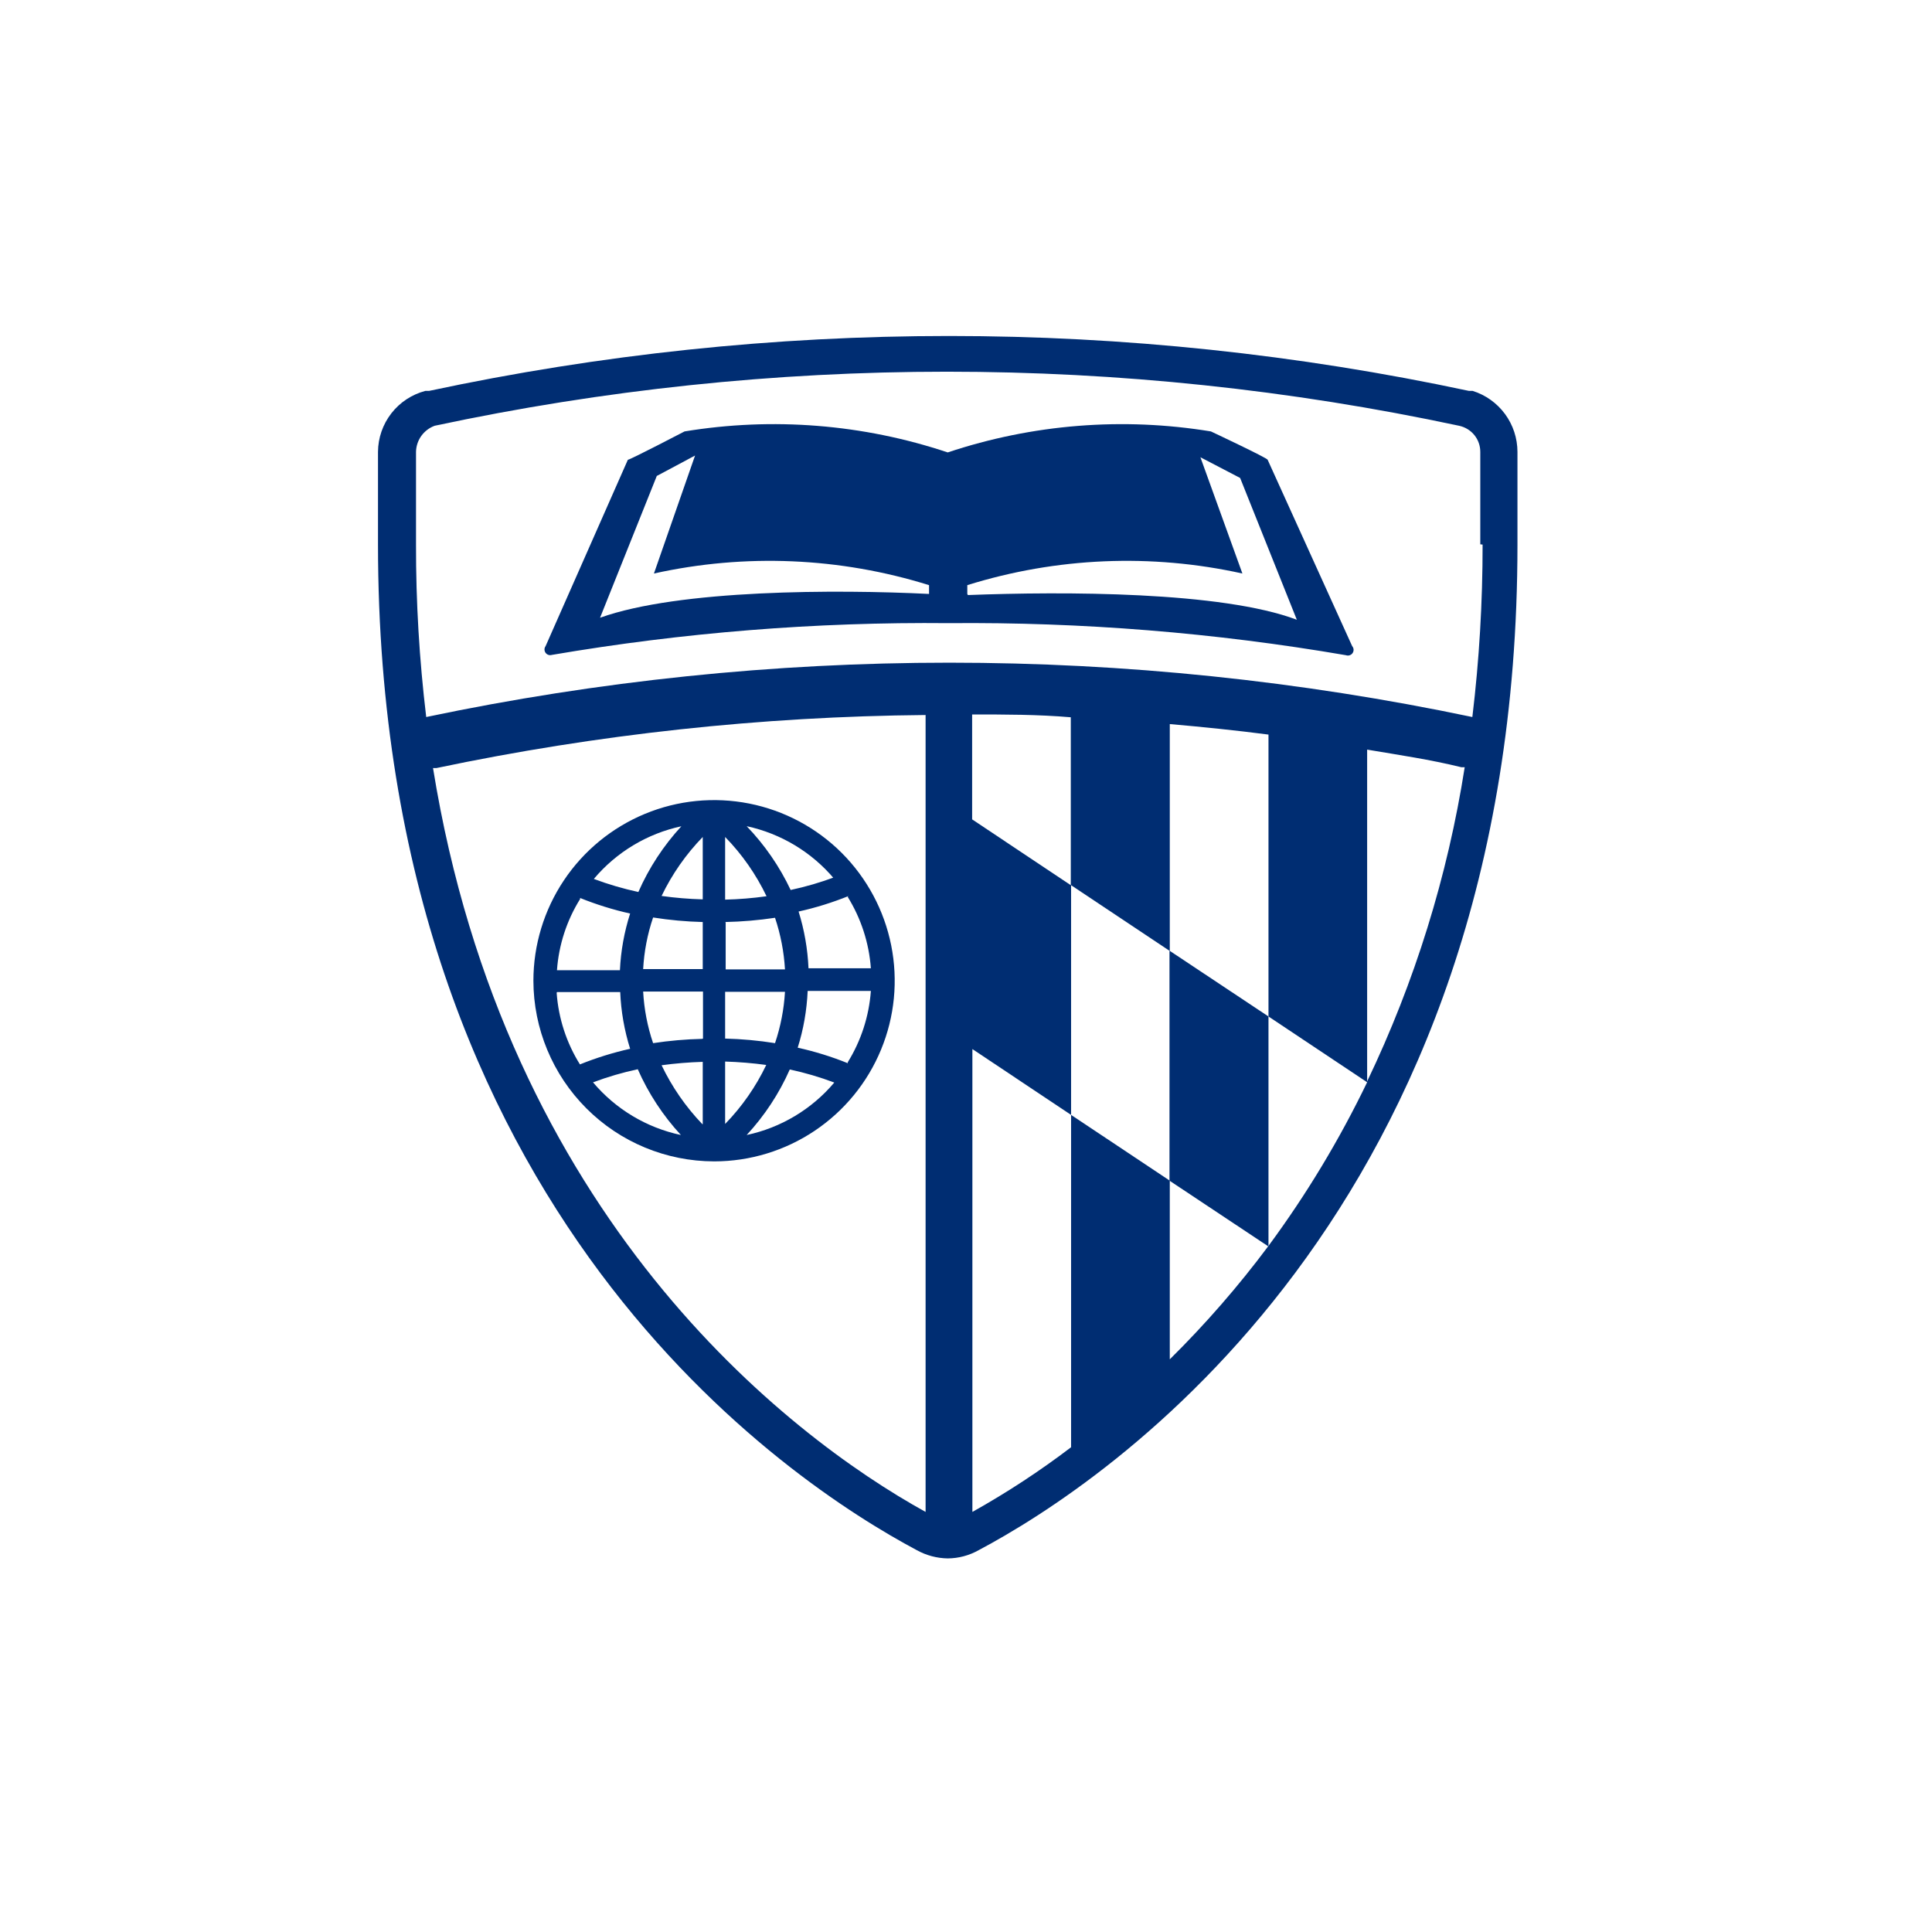 <svg width="46" height="46" viewBox="0 0 46 46" fill="none" xmlns="http://www.w3.org/2000/svg">
<path d="M30.182 10.947C30.182 10.907 28.831 10.272 28.831 10.272C26.733 9.927 24.582 10.099 22.565 10.772C20.548 10.098 18.398 9.927 16.299 10.272C16.299 10.272 15.003 10.947 14.949 10.947L12.991 15.383C12.974 15.406 12.964 15.434 12.964 15.463C12.964 15.491 12.973 15.519 12.989 15.542C13.006 15.565 13.029 15.583 13.056 15.592C13.083 15.601 13.112 15.601 13.139 15.593C16.261 15.06 19.425 14.806 22.592 14.837C25.76 14.809 28.923 15.064 32.045 15.6C32.074 15.61 32.105 15.611 32.133 15.602C32.162 15.593 32.187 15.575 32.204 15.55C32.221 15.525 32.23 15.495 32.228 15.465C32.226 15.435 32.214 15.406 32.194 15.383L30.182 10.947ZM22.113 14.141C19.932 14.033 16.171 14.033 14.287 14.708L15.638 11.332L16.549 10.846L15.57 13.655C17.74 13.174 19.998 13.27 22.12 13.932V14.141H22.113ZM23.031 14.141V13.932C25.153 13.27 27.411 13.174 29.581 13.655L28.581 10.887L29.527 11.38L30.877 14.756C29.088 14.08 25.327 14.08 23.045 14.168" fill="#002D72"/>
<path d="M35.063 9.307H34.975C26.814 7.564 18.377 7.564 10.215 9.307H10.161H10.128C9.806 9.391 9.522 9.579 9.318 9.841C9.114 10.104 9.002 10.426 9 10.758V12.96C9 28.888 18.838 35.316 21.829 36.909C22.055 37.034 22.307 37.101 22.565 37.105C22.823 37.103 23.076 37.036 23.301 36.909C26.306 35.316 36.13 28.861 36.13 12.966V10.758C36.129 10.434 36.026 10.119 35.834 9.858C35.642 9.597 35.372 9.404 35.063 9.307ZM22.038 35.998C18.71 34.161 12.032 28.955 10.31 18.287H10.391C14.222 17.482 18.124 17.059 22.038 17.024V35.998ZM32.551 25.768C31.891 27.137 31.105 28.442 30.202 29.664C29.488 30.622 28.702 31.525 27.852 32.365V28.111L25.502 26.545V34.458C24.756 35.026 23.971 35.54 23.152 35.998V24.978L25.502 26.545V21.076L27.852 22.642V17.24C28.635 17.308 29.425 17.389 30.202 17.49V24.202L32.551 25.768V17.848C33.308 17.976 34.05 18.084 34.793 18.267H34.874C34.468 20.86 33.685 23.38 32.551 25.748M23.146 19.509V17.011C23.929 17.011 24.712 17.011 25.495 17.078V21.076L23.146 19.509ZM35.3 12.966C35.301 14.338 35.22 15.709 35.056 17.072C26.843 15.347 18.361 15.347 10.148 17.072C9.984 15.707 9.902 14.334 9.905 12.96V10.758C9.908 10.622 9.952 10.489 10.031 10.379C10.111 10.268 10.222 10.184 10.35 10.137C18.389 8.421 26.7 8.421 34.739 10.137C34.882 10.167 35.011 10.245 35.103 10.358C35.195 10.471 35.245 10.612 35.245 10.758V12.96L35.3 12.966Z" fill="#002D72"/>
<path d="M30.202 24.202L27.845 22.635V28.111L30.202 29.678V24.202Z" fill="#002D72"/>
<path d="M17.008 27.652C17.859 27.651 18.69 27.397 19.396 26.924C20.102 26.451 20.653 25.778 20.977 24.992C21.302 24.206 21.386 23.342 21.219 22.508C21.052 21.674 20.642 20.908 20.041 20.307C19.439 19.706 18.672 19.297 17.838 19.132C17.004 18.967 16.14 19.052 15.354 19.378C14.569 19.704 13.897 20.255 13.425 20.962C12.953 21.669 12.7 22.501 12.7 23.351C12.702 24.491 13.156 25.584 13.962 26.39C14.768 27.197 15.861 27.65 17.002 27.652M17.778 27.024C18.204 26.564 18.551 26.037 18.804 25.464C19.165 25.541 19.519 25.645 19.864 25.775C19.327 26.411 18.593 26.851 17.778 27.024ZM20.189 25.316C19.801 25.159 19.401 25.035 18.993 24.945C19.131 24.507 19.21 24.053 19.23 23.594H20.735C20.691 24.198 20.501 24.782 20.182 25.296M20.182 21.352C20.501 21.866 20.691 22.45 20.735 23.054H19.25C19.23 22.595 19.151 22.141 19.014 21.703C19.422 21.613 19.821 21.488 20.209 21.332M19.885 20.88C19.54 21.009 19.185 21.113 18.825 21.19C18.561 20.63 18.207 20.117 17.778 19.671C18.594 19.847 19.328 20.289 19.864 20.927M17.265 19.928C17.668 20.341 18.001 20.818 18.251 21.339C17.924 21.385 17.595 21.412 17.265 21.42V19.921V19.928ZM17.265 21.953C17.663 21.945 18.06 21.911 18.453 21.852C18.586 22.249 18.666 22.663 18.69 23.081H17.278V21.96L17.265 21.953ZM17.265 23.614H18.69C18.666 24.03 18.586 24.442 18.453 24.837C18.06 24.774 17.663 24.738 17.265 24.728V23.621V23.614ZM17.265 25.275C17.593 25.285 17.919 25.312 18.244 25.356C17.996 25.875 17.666 26.349 17.265 26.761V25.282V25.275ZM14.125 25.768C14.47 25.639 14.825 25.535 15.185 25.458C15.438 26.033 15.785 26.562 16.212 27.024C15.393 26.85 14.657 26.408 14.118 25.768M16.718 26.761C16.324 26.349 15.998 25.877 15.752 25.363C16.077 25.319 16.404 25.292 16.732 25.282V26.768L16.718 26.761ZM16.718 24.735C16.327 24.744 15.937 24.778 15.55 24.837C15.415 24.44 15.336 24.026 15.313 23.608H16.738V24.728L16.718 24.735ZM16.718 23.074H15.313C15.336 22.656 15.415 22.242 15.55 21.845C15.941 21.907 16.336 21.943 16.732 21.953V23.074H16.718ZM16.718 21.413C16.395 21.404 16.073 21.377 15.752 21.332C16.001 20.814 16.332 20.34 16.732 19.928V21.413H16.718ZM16.225 19.671C15.799 20.133 15.452 20.662 15.199 21.238C14.838 21.16 14.484 21.056 14.139 20.927C14.677 20.287 15.414 19.845 16.232 19.671M13.808 21.379C14.195 21.535 14.595 21.66 15.003 21.751C14.863 22.188 14.781 22.642 14.76 23.101H13.261C13.304 22.497 13.494 21.913 13.815 21.4M13.261 23.621H14.767C14.786 24.08 14.866 24.534 15.003 24.971C14.595 25.062 14.195 25.187 13.808 25.343C13.487 24.829 13.297 24.245 13.254 23.641" fill="#002D72"/>
</svg>
